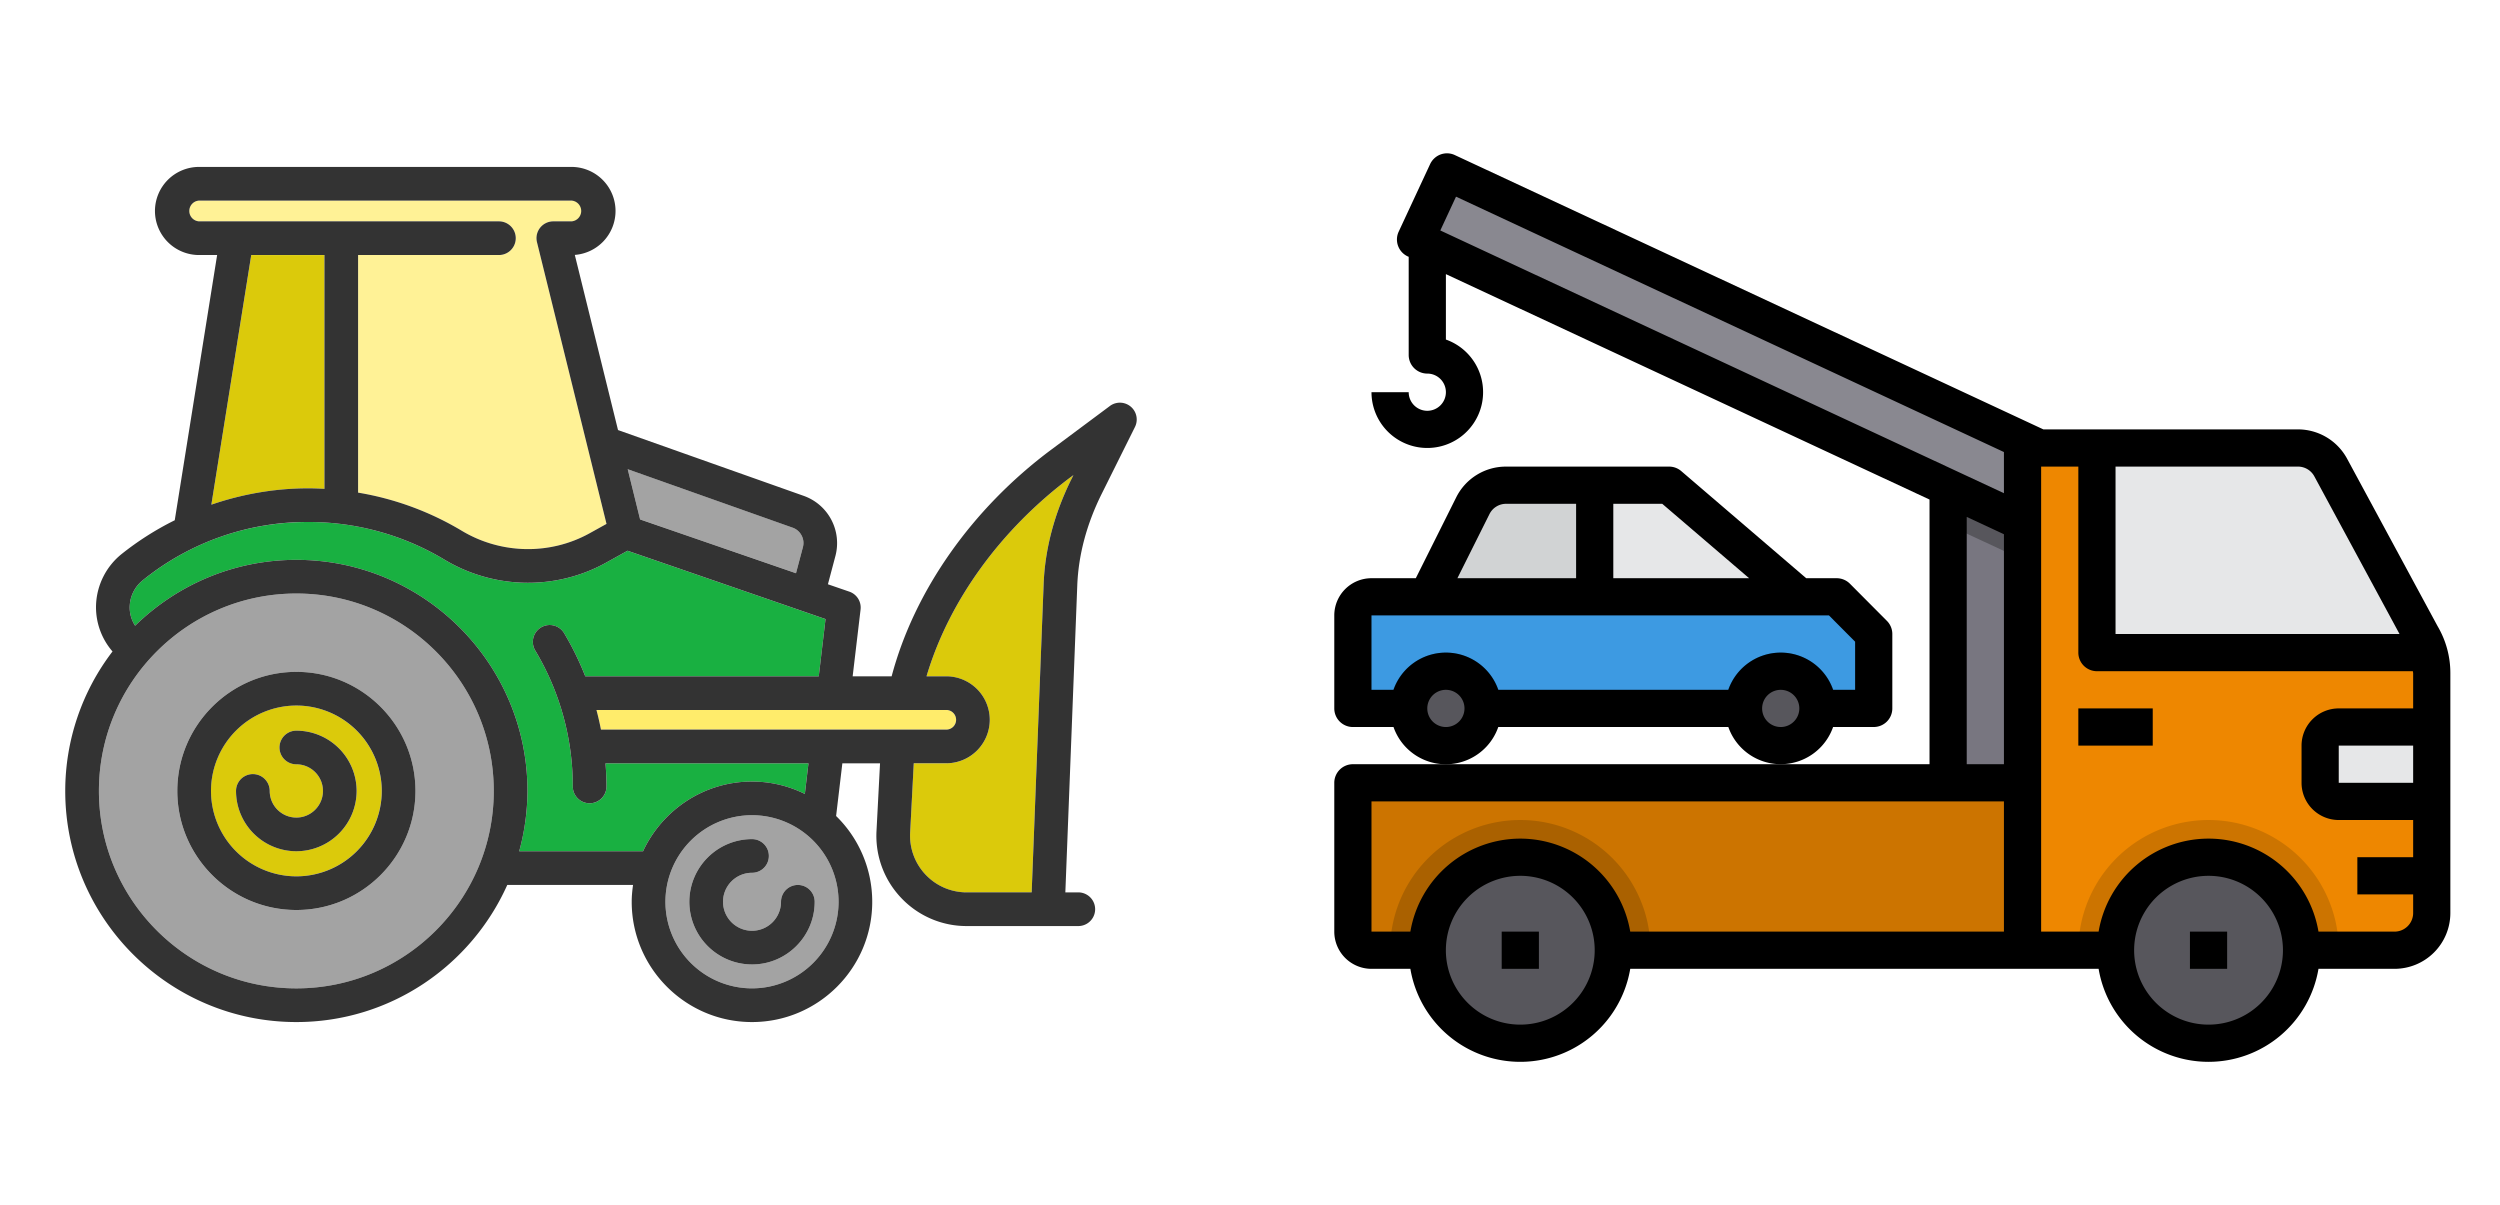 <svg xmlns="http://www.w3.org/2000/svg" width="168" height="81" fill="none" viewBox="0 0 168 81"><path fill="#DBCA0B" d="M62.261 45.45h1.327a2.926 2.926 0 0 1 2.923 2.922 2.926 2.926 0 0 1-2.923 2.923h-2.185l-.241 4.644a3.801 3.801 0 0 0 1.04 2.844 3.796 3.796 0 0 0 2.781 1.186h4.344l.805-20.725c.093-2.371.724-4.75 1.879-7.07l.121-.244-.14.103c-4.742 3.532-8.237 8.37-9.73 13.417Z"/><path fill="#FFEC6B" d="M64.251 48.37a.66.66 0 0 0-.66-.66H40.084c.115.437.216.877.302 1.32H63.59a.66.66 0 0 0 .66-.66Z"/><path fill="#FFF296" d="M34.66 16.005c0 .625-.507 1.132-1.132 1.132h-9.462v15.967a19.942 19.942 0 0 1 6.963 2.56c2.634 1.583 5.927 1.648 8.594.17l1.136-.63-4.67-18.927a1.13 1.13 0 0 1 1.098-1.403h1.22a.698.698 0 0 0 0-1.396H13.375a.699.699 0 0 0 0 1.396h20.152a1.13 1.13 0 0 1 1.132 1.131Z"/><path fill="#A3A3A3" d="M50.535 54.781a5.825 5.825 0 0 0-5.818 5.819 5.825 5.825 0 0 0 5.819 5.818 5.825 5.825 0 0 0 5.818-5.818 5.825 5.825 0 0 0-5.819-5.819Zm0 10.03a4.216 4.216 0 0 1-4.211-4.211 4.216 4.216 0 0 1 4.212-4.211 1.131 1.131 0 1 1 0 2.262 1.951 1.951 0 0 0-1.95 1.949c0 1.074.875 1.948 1.95 1.948a1.951 1.951 0 0 0 1.948-1.948 1.131 1.131 0 0 1 2.262 0 4.216 4.216 0 0 1-4.21 4.211ZM19.916 39.885c-7.316 0-13.268 5.952-13.268 13.267 0 7.316 5.952 13.268 13.268 13.268 7.316 0 13.267-5.952 13.267-13.268 0-7.316-5.951-13.267-13.267-13.267Zm0 21.268c-4.412 0-8.001-3.589-8.001-8.001 0-4.412 3.589-8.001 8-8.001 4.413 0 8.002 3.589 8.002 8.001 0 4.412-3.59 8.001-8.001 8.001Z"/><path fill="#DBCA0B" d="M19.914 47.412a5.745 5.745 0 0 0-5.738 5.739 5.745 5.745 0 0 0 5.738 5.738 5.745 5.745 0 0 0 5.738-5.738 5.745 5.745 0 0 0-5.738-5.739Zm0 9.79a4.057 4.057 0 0 1-4.052-4.051 1.131 1.131 0 1 1 2.263 0c0 .986.802 1.79 1.789 1.79.986 0 1.79-.804 1.79-1.79 0-.987-.804-1.79-1.79-1.79a1.131 1.131 0 1 1 0-2.262 4.057 4.057 0 0 1 4.052 4.052 4.057 4.057 0 0 1-4.052 4.052Z"/><path fill="#19B041" d="M50.535 52.52a8.02 8.02 0 0 1 3.55.833l.244-2.058H40.69a20.1 20.1 0 0 1 .066 1.554 1.131 1.131 0 0 1-2.263 0c0-3.225-.872-6.383-2.523-9.133a1.131 1.131 0 0 1 1.94-1.164 19.871 19.871 0 0 1 1.422 2.898h15.69l.454-3.848-13.305-4.592-1.452.805c-3.37 1.87-7.53 1.79-10.857-.21a17.744 17.744 0 0 0-9.14-2.527c-4.096 0-7.945 1.354-11.13 3.917a2.344 2.344 0 0 0-.874 1.707c-.024.488.103.95.361 1.346 2.801-2.733 6.622-4.426 10.836-4.426 8.564 0 15.53 6.967 15.53 15.53 0 1.404-.204 2.758-.555 4.053h8.322c1.286-2.762 4.08-4.684 7.323-4.684Z"/><path fill="#A3A3A3" d="m53.491 38.52.466-1.755a1.094 1.094 0 0 0-.689-1.306l-11.086-3.93.832 3.375 10.477 3.616Z"/><path fill="#DBCA0B" d="M21.802 32.852V17.139h-4.918l-2.68 16.775a20.045 20.045 0 0 1 6.519-1.099c.36 0 .72.017 1.079.037Z"/><path fill="#333" d="M53.615 59.469a1.13 1.13 0 0 0-1.13 1.131 1.951 1.951 0 0 1-1.95 1.948 1.951 1.951 0 0 1-1.948-1.948 1.95 1.95 0 0 1 1.949-1.949 1.131 1.131 0 0 0 0-2.262 4.216 4.216 0 0 0-4.212 4.21 4.216 4.216 0 0 0 4.212 4.212c2.321 0 4.21-1.89 4.21-4.211a1.13 1.13 0 0 0-1.13-1.131ZM19.917 45.15c-4.412 0-8.001 3.59-8.001 8.002 0 4.412 3.59 8 8.001 8 4.412 0 8.001-3.588 8.001-8s-3.589-8.002-8.001-8.002Zm0 13.74a5.745 5.745 0 0 1-5.738-5.738 5.745 5.745 0 0 1 5.738-5.739 5.745 5.745 0 0 1 5.738 5.739 5.745 5.745 0 0 1-5.738 5.738Z"/><path fill="#333" d="M19.913 49.1a1.131 1.131 0 1 0 0 2.262c.987 0 1.79.803 1.79 1.79 0 .986-.803 1.789-1.79 1.789a1.792 1.792 0 0 1-1.789-1.79 1.131 1.131 0 1 0-2.263 0 4.057 4.057 0 0 0 4.052 4.053 4.057 4.057 0 0 0 4.052-4.053 4.056 4.056 0 0 0-4.052-4.051Z"/><path fill="#333" d="m74.578 27.288-3.935 2.93c-5.328 3.967-9.204 9.49-10.725 15.23h-2.62l.532-4.486a1.13 1.13 0 0 0-.754-1.203l-1.44-.496.508-1.916a3.37 3.37 0 0 0-2.12-4.02L41.531 28.9l-2.904-11.77a2.964 2.964 0 0 0 2.737-2.953 2.964 2.964 0 0 0-2.96-2.96h-25.03a2.964 2.964 0 0 0-2.961 2.96 2.964 2.964 0 0 0 2.96 2.961h1.218l-2.848 17.823a19.882 19.882 0 0 0-3.57 2.27 4.608 4.608 0 0 0-1.716 3.36 4.537 4.537 0 0 0 1.104 3.188 15.43 15.43 0 0 0-3.177 9.373c0 8.563 6.966 15.53 15.53 15.53 6.314 0 11.75-3.793 14.175-9.215h8.452c-.053.371-.09.748-.09 1.134 0 4.456 3.626 8.081 8.082 8.081 4.456 0 8.081-3.625 8.081-8.081a8.054 8.054 0 0 0-2.428-5.765l.42-3.542h2.532l-.236 4.527a6.048 6.048 0 0 0 1.659 4.52 6.037 6.037 0 0 0 4.422 1.89h7.479a1.131 1.131 0 0 0 0-2.263h-.871l.802-20.637c.08-2.05.633-4.118 1.643-6.15l2.23-4.481a1.13 1.13 0 0 0-1.689-1.412Zm-21.31 8.173c.53.188.834.761.688 1.306l-.465 1.755-10.477-3.615-.833-3.376 11.087 3.93ZM13.374 14.875a.699.699 0 0 1 0-1.395h25.03a.699.699 0 0 1 0 1.395h-1.218a1.13 1.13 0 0 0-1.1 1.403l4.672 18.928-1.136.63c-2.667 1.477-5.96 1.412-8.595-.171a19.943 19.943 0 0 0-6.963-2.56V17.138h9.463a1.131 1.131 0 1 0 0-2.263H13.374Zm3.51 2.263h4.918v15.713c-.36-.02-.718-.036-1.08-.036-2.228 0-4.432.38-6.519 1.099l2.68-16.776Zm3.03 49.281c-7.315 0-13.267-5.951-13.267-13.267S12.6 39.885 19.915 39.885c7.316 0 13.267 5.951 13.267 13.267S27.23 66.419 19.915 66.419Zm14.976-9.215a15.45 15.45 0 0 0 .555-4.052c0-8.563-6.967-15.53-15.53-15.53-4.214 0-8.035 1.692-10.836 4.426a2.244 2.244 0 0 1-.361-1.346 2.344 2.344 0 0 1 .875-1.708 17.574 17.574 0 0 1 11.13-3.917c3.228 0 6.388.874 9.14 2.528 3.326 1.999 7.486 2.08 10.856.21l1.452-.806 13.305 4.592-.455 3.848H39.33a19.881 19.881 0 0 0-1.42-2.898 1.131 1.131 0 1 0-1.94 1.164 17.743 17.743 0 0 1 2.522 9.133 1.131 1.131 0 1 0 2.263 0 20.1 20.1 0 0 0-.066-1.554H54.33l-.244 2.059a8.019 8.019 0 0 0-3.55-.833c-3.242 0-6.037 1.923-7.323 4.684H34.89ZM56.353 60.6a5.825 5.825 0 0 1-5.819 5.818 5.825 5.825 0 0 1-5.818-5.818 5.825 5.825 0 0 1 5.819-5.819 5.825 5.825 0 0 1 5.818 5.819ZM40.384 49.03a19.914 19.914 0 0 0-.302-1.32H63.59a.66.66 0 0 1 0 1.32H40.384Zm31.628-16.858c-1.154 2.32-1.786 4.699-1.88 7.07l-.804 20.725h-4.344a3.797 3.797 0 0 1-2.781-1.186 3.801 3.801 0 0 1-1.04-2.844l.241-4.644h2.185a2.926 2.926 0 0 0 2.923-2.922 2.926 2.926 0 0 0-2.923-2.923h-1.326c1.493-5.046 4.988-9.885 9.731-13.416l.14-.104-.122.244Z"/><path fill="#CC7400" d="M135.914 52.605v11.25h-27.5a6.247 6.247 0 0 0-6.25-6.25 6.249 6.249 0 0 0-6.25 6.25h-3.75a1.25 1.25 0 0 1-1.25-1.25v-10h45Z"/><path fill="#57565C" d="M97.164 50.105a2.5 2.5 0 1 0 0-5 2.5 2.5 0 0 0 0 5Zm22.5 0a2.5 2.5 0 1 0 0-5 2.5 2.5 0 0 0 0 5Z"/><path fill="#D1D3D4" d="M107.164 32.605v7.5h-11.25l3.063-6.112a2.5 2.5 0 0 1 2.237-1.388h5.95Z"/><path fill="#E6E7E8" d="M120.914 40.105h-13.75v-7.5h5l8.75 7.5Z"/><path fill="#57565C" d="M148.414 70.106a6.25 6.25 0 1 0 0-12.5 6.25 6.25 0 0 0 0 12.5Z"/><path fill="#EE8700" d="M155.914 50.105v2.5a1.252 1.252 0 0 0 1.25 1.25h6.25v7.5a2.509 2.509 0 0 1-2.5 2.5h-6.25a6.247 6.247 0 0 0-6.25-6.25 6.248 6.248 0 0 0-6.25 6.25h-6.25v-33.75h5v13.75h22.3c.135.45.203.918.2 1.388v3.612h-6.25a1.252 1.252 0 0 0-1.25 1.25Z"/><path fill="#E6E7E8" d="M163.414 48.855v5h-6.25a1.252 1.252 0 0 1-1.25-1.25v-2.5a1.252 1.252 0 0 1 1.25-1.25h6.25Zm-.2-5h-22.3v-13.75h13.513a2.497 2.497 0 0 1 2.2 1.313l6.075 11.25c.224.37.396.77.512 1.188Z"/><path fill="#787680" d="M135.914 35.104v17.5h-5V32.78l5 2.325Z"/><path fill="#898890" d="M137.039 30.105h-1.125v5l-5-2.325-35-16.325-.787-.363 2.113-4.537 39.799 18.55Z"/><path fill="#57565C" d="M135.914 35.104v2.5l-5-2.325v-2.5l5 2.325Z"/><path fill="#AA6100" d="M110.914 63.855h-2.5a6.247 6.247 0 0 0-6.25-6.25 6.249 6.249 0 0 0-6.25 6.25h-2.5a8.75 8.75 0 1 1 17.5 0Z"/><path fill="#57565C" d="M102.164 70.106a6.25 6.25 0 1 0 0-12.5 6.25 6.25 0 0 0 0 12.5Z"/><path fill="#3D9AE2" d="M125.914 42.605v5h-3.75a2.499 2.499 0 1 0-5 0h-17.5a2.5 2.5 0 1 0-5 0h-3.75v-6.25a1.25 1.25 0 0 1 1.25-1.25h31.263l2.487 2.5Z"/><path fill="#1E81CE" d="M100.914 47.605h-1.25a2.5 2.5 0 1 0-5 0h-1.25a3.75 3.75 0 0 1 7.5 0Zm22.5 0h-1.25a2.499 2.499 0 1 0-5 0h-1.25a3.75 3.75 0 1 1 7.5 0Z"/><path fill="#CC7400" d="M157.164 63.855h-2.5a6.247 6.247 0 0 0-6.25-6.25 6.248 6.248 0 0 0-6.25 6.25h-2.5a8.75 8.75 0 0 1 17.5 0Z"/><path fill="#000" d="M139.664 47.605h5v2.5h-5v-2.5Zm-38.75 15h2.5v2.5h-2.5v-2.5Zm46.25 0h2.5v2.5h-2.5v-2.5Z"/><path fill="#000" d="m163.802 42.072-6.079-11.25a3.754 3.754 0 0 0-3.3-1.967h-17.108L97.767 10.422a1.241 1.241 0 0 0-1.373.212 1.25 1.25 0 0 0-.289.393l-2.112 4.538a1.25 1.25 0 0 0 .606 1.665l.065.026v6.599a1.25 1.25 0 0 0 1.25 1.25 1.25 1.25 0 1 1-1.25 1.25h-2.5a3.75 3.75 0 1 0 5-3.537v-4.397l32.5 15.149v17.785h-38.75a1.25 1.25 0 0 0-1.25 1.25v10a2.5 2.5 0 0 0 2.5 2.5h2.613a7.491 7.491 0 0 0 14.775 0h31.475a7.489 7.489 0 0 0 12.225 4.477 7.495 7.495 0 0 0 2.55-4.477h5.112a3.751 3.751 0 0 0 3.75-3.75V45.24a6.201 6.201 0 0 0-.862-3.168Zm-8.279-10.061 5.725 10.594h-19.084v-11.25h12.259a1.248 1.248 0 0 1 1.1.656ZM97.844 13.216l36.82 17.161v2.766L96.789 15.487l1.055-2.271Zm34.32 21.52 2.5 1.165v15.454h-2.5v-16.62Zm-30 34.119a4.999 4.999 0 0 1-3.535-8.536 5 5 0 1 1 3.535 8.536Zm0-12.5a7.507 7.507 0 0 0-7.387 6.25h-2.613v-8.75h42.5v8.75h-25.112a7.51 7.51 0 0 0-7.388-6.25Zm46.25 12.5a5 5 0 1 1 0-10 5 5 0 0 1 0 10Zm12.5-6.25h-5.112a7.495 7.495 0 0 0-7.388-6.25 7.493 7.493 0 0 0-7.387 6.25h-3.863v-31.25h2.5v12.5a1.252 1.252 0 0 0 1.25 1.25h21.231c0 .045.019.088.019.135v2.365h-5a2.501 2.501 0 0 0-2.5 2.5v2.5a2.5 2.5 0 0 0 2.5 2.5h5v2.5h-3.75v2.5h3.75v1.25a1.252 1.252 0 0 1-1.25 1.25Zm1.25-12.5v2.5h-5v-2.5h5Z"/><path fill="#000" d="M100.684 48.855h15.46a3.729 3.729 0 0 0 7.04 0h2.73a1.249 1.249 0 0 0 1.25-1.25v-5c0-.33-.13-.647-.364-.882l-2.488-2.5a1.262 1.262 0 0 0-.887-.367h-2.048l-8.399-7.2a1.25 1.25 0 0 0-.814-.3h-10.955a3.728 3.728 0 0 0-3.354 2.072l-2.713 5.428h-2.978a2.5 2.5 0 0 0-2.5 2.5v6.25a1.25 1.25 0 0 0 1.25 1.25h2.73a3.727 3.727 0 0 0 7.04 0Zm18.98 0a1.247 1.247 0 0 1-1.155-.771 1.257 1.257 0 0 1 .271-1.362 1.252 1.252 0 0 1 1.923.189 1.245 1.245 0 0 1-.155 1.578 1.249 1.249 0 0 1-.884.367Zm-2.125-10h-9.125v-5h3.288l5.837 5Zm-17.447-4.308a1.244 1.244 0 0 1 1.117-.691h4.705v5h-7.977l2.155-4.31Zm-7.928 6.809h30.743l1.757 1.766v3.233h-1.48a3.723 3.723 0 0 0-3.52-2.5 3.727 3.727 0 0 0-3.52 2.5h-15.46a3.724 3.724 0 0 0-3.52-2.5 3.727 3.727 0 0 0-3.52 2.5h-1.48v-5Zm5 7.5a1.25 1.25 0 1 1 0-2.5 1.25 1.25 0 0 1 0 2.5Z"/></svg>